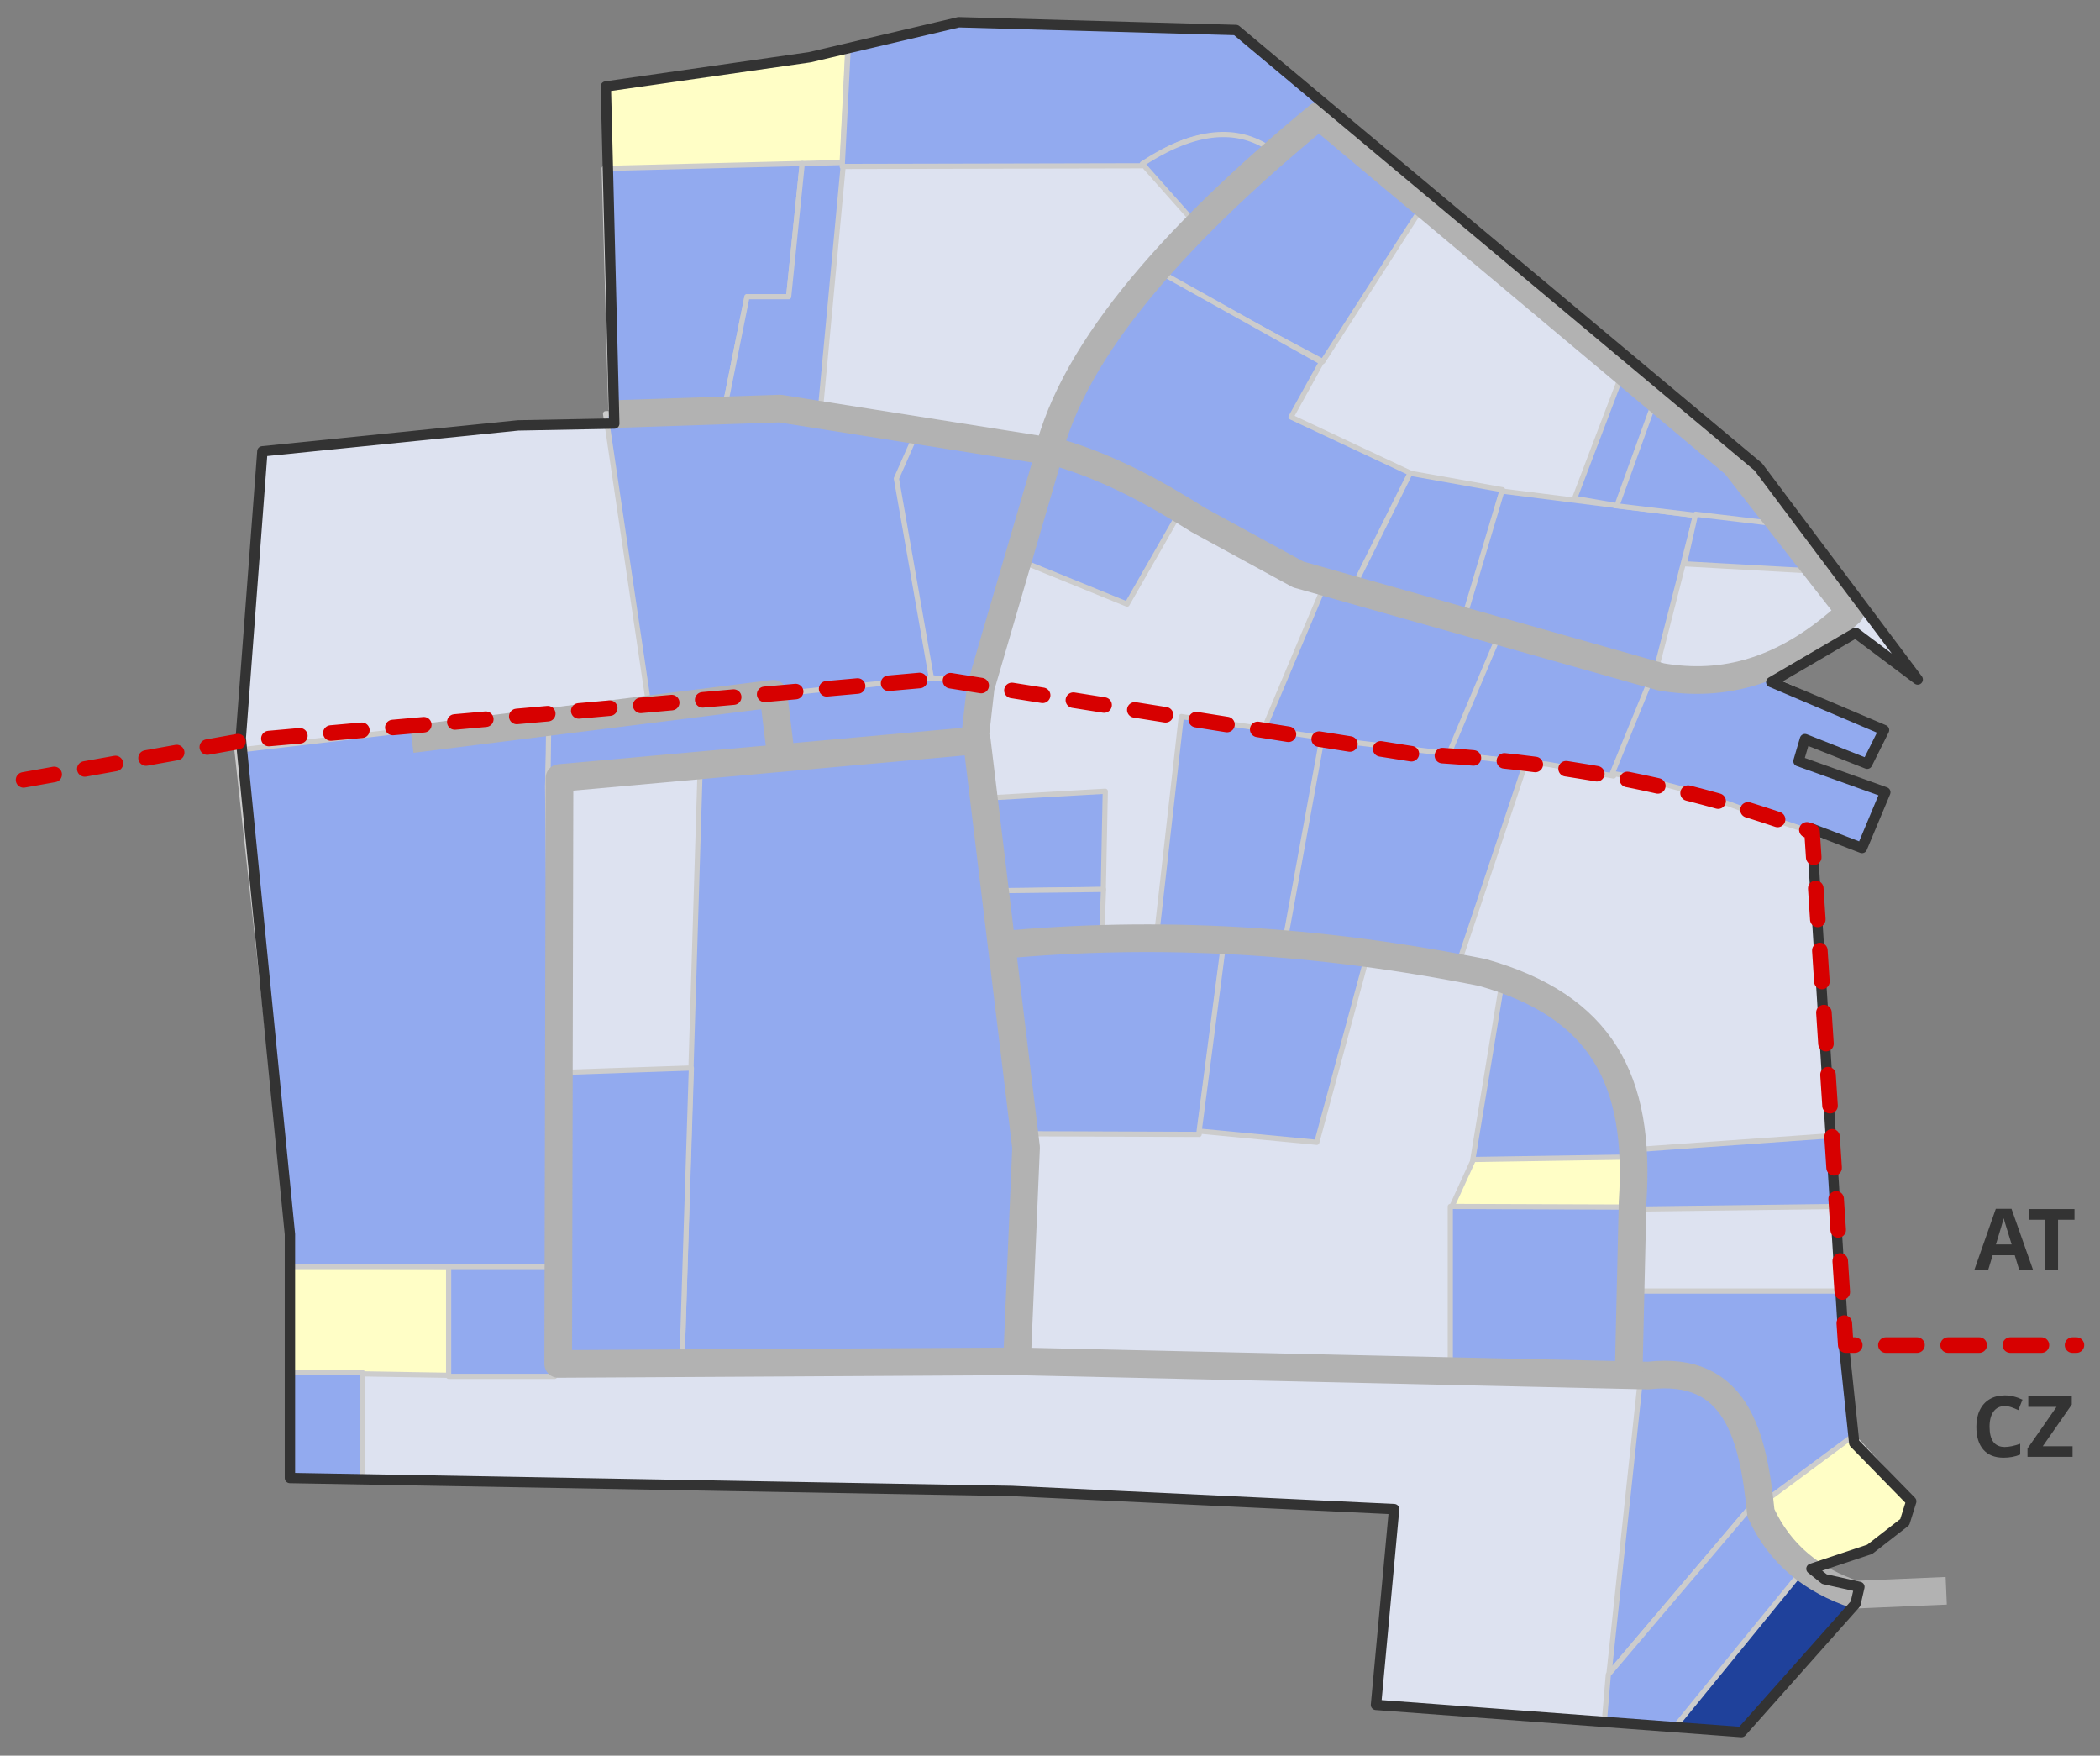 <?xml version="1.0" standalone="no"?>
<!DOCTYPE svg PUBLIC "-//W3C//DTD SVG 1.1//EN" "http://www.w3.org/Graphics/SVG/1.1/DTD/svg11.dtd">
<!--Generator: Xara Designer (www.xara.com), SVG filter version: 6.2.0.0-->
<svg stroke-width="0.501" stroke-linejoin="bevel" fill-rule="evenodd" xmlns:xlink="http://www.w3.org/1999/xlink" xmlns="http://www.w3.org/2000/svg" version="1.1" overflow="visible" width="598.5pt" height="500.25pt" viewBox="0 0 598.5 500.25">
 <rect x="0" y="0" width="598.5" height="500.25" fill="#808080" stroke="none"/>
 <defs>
	</defs>
 <g id="Document" fill="none" stroke="black" font-family="Times New Roman" font-size="16" transform="scale(1 -1)">
  <g id="Spread" transform="translate(0 -500.25)">
   <g id="wiese">
    <a xlink:href="grundriss_park" target="_self">
     <path d="M 175.783,379.406 L 172.898,475.002 L 230.744,483.933 L 273.223,493.907 L 352.266,491.691 L 501.117,367.215 L 546.549,306.64 L 528.821,319.937 L 504.81,305.902 L 536.946,292.236 L 532.144,282.633 L 514.414,289.649 L 512.568,283.371 L 537.314,274.506 L 530.666,258.624 L 516.262,264.165 L 525.494,117.158 L 528.45,89.087 L 544.701,72.465 L 542.856,66.555 L 532.882,58.8 L 516.262,53.258 L 519.955,50.304 L 529.927,48.087 L 528.821,43.287 L 496.317,6.719 L 392.157,14.477 L 397.327,70.249 L 288.365,75.421 L 82.632,79.114 L 82.632,148.554 L 67.98,293.713 L 74.994,371.648 L 147.639,379.035 L 175.783,379.406 Z" stroke="none" fill="#dde2f0" stroke-width="2.954" stroke-linejoin="round" marker-start="none" marker-end="none" stroke-miterlimit="79.84"/>
    </a>
   </g>
   <g id="kompostieranlage"/>
   <g id="retentionsbecken">
    <path d="M 241.64,486.823 L 230.09,483.673 L 172.64,475.873 L 172.94,452.023 L 239.99,453.373 L 241.64,486.823 Z" fill="#fffec6" stroke-width="1.477" stroke="#cccccc" stroke-linejoin="round" marker-start="none" marker-end="none" stroke-miterlimit="79.84"/>
    <path d="M 82.34,139.574 L 128.39,139.424 L 128.09,108.374 L 82.49,109.124 L 82.34,139.574 Z" stroke-width="1.477" stroke="#cccccc" fill="#fffec6" stroke-linejoin="round" marker-start="none" marker-end="none" stroke-miterlimit="79.84"/>
    <path d="M 420.139,170.324 L 413.539,155.924 L 463.789,156.074 L 465.439,170.624 L 420.139,170.324 Z" stroke-width="1.477" stroke="#cccccc" fill="#fffec6" stroke-linejoin="round" marker-start="none" marker-end="none" stroke-miterlimit="79.84"/>
    <path d="M 527.989,91.124 L 503.539,73.274 C 506.16,65.158 510.993,58.886 516.139,52.874 L 532.489,58.574 L 542.839,66.374 L 544.639,72.974 L 527.989,91.124 Z" stroke-width="1.477" stroke="#cccccc" fill="#fffec6" stroke-linejoin="round" marker-start="none" marker-end="none" stroke-miterlimit="79.84"/>
   </g>
   <g id="grundstuecke_light">
    <path d="M 174.091,383.685 L 172.207,452.259 L 228.647,453.661 L 224.769,415.711 L 212.899,415.711 L 206.478,383.787 L 174.091,383.685 Z" stroke="#cccccc" fill="#92aaef" stroke-width="1.477" stroke-linejoin="round" marker-start="none" marker-end="none" stroke-miterlimit="79.84"/>
    <path d="M 233.81,383.497 L 222.251,383.837 L 206.478,383.787 L 212.899,415.711 L 224.769,415.711 L 228.647,453.661 L 240.404,453.954 L 233.81,383.497 Z" stroke="#cccccc" fill="#92aaef" stroke-width="1.477" stroke-linejoin="round" marker-start="none" marker-end="none" stroke-miterlimit="79.84"/>
    <path d="M 156.571,292.128 L 156.063,276.299 L 157.513,139.346 L 82.632,139.346 L 82.632,148.554 L 67.542,286.465 L 156.732,296.956 L 156.571,292.128 Z" stroke="#cccccc" fill="#92aaef" stroke-width="1.477" stroke-linejoin="round" marker-start="none" marker-end="none" stroke-miterlimit="79.84"/>
    <path d="M 194.321,110.606 L 199.571,282.182 L 277.83,289.709 L 292.197,167.803 L 289.842,112.356 L 194.321,110.606 Z" stroke="#cccccc" fill="#92aaef" stroke-width="1.477" stroke-linejoin="round" marker-start="none" marker-end="none" stroke-miterlimit="79.84"/>
    <path d="M 158.831,109.957 L 159.398,194.652 L 197.046,195.941 L 194.321,110.606 L 158.831,109.957 Z" stroke="#cccccc" fill="#92aaef" stroke-width="1.477" stroke-linejoin="round" marker-start="none" marker-end="none" stroke-miterlimit="79.84"/>
    <path d="M 127.857,108.073 L 127.857,139.346 L 157.513,139.346 L 157.471,143.298 L 158.097,108.073 L 127.857,108.073 Z" stroke="#cccccc" fill="#92aaef" stroke-width="1.477" stroke-linejoin="round" marker-start="none" marker-end="none" stroke-miterlimit="79.84"/>
    <path d="M 282.038,272.913 L 315.005,274.796 L 314.443,246.791 L 286.179,246.379 L 282.038,272.913 Z" stroke="#cccccc" fill="#92aaef" stroke-width="1.477" stroke-linejoin="round" marker-start="none" marker-end="none" stroke-miterlimit="79.84"/>
    <path d="M 405.243,441.144 L 376.985,397.249 L 328.569,423.059 L 360.03,453.578 L 374.911,466.375 L 405.243,441.144 Z" stroke="#cccccc" fill="#92aaef" stroke-width="1.477" stroke-linejoin="round" marker-start="none" marker-end="none" stroke-miterlimit="79.84"/>
    <path d="M 330.076,423.059 L 376.608,397.061 L 367.942,381.425 L 402.041,365.412 L 385.462,332.067 L 359.842,341.486 L 319.903,364.093 L 299.181,373.136 L 317.266,406.857 L 330.076,423.059 Z" stroke="#cccccc" fill="#92aaef" stroke-width="1.477" stroke-linejoin="round" marker-start="none" marker-end="none" stroke-miterlimit="79.84"/>
    <path d="M 401.852,365.412 L 428.227,360.702 L 417.3,323.212 L 385.086,331.69 L 401.852,365.412 Z" stroke="#cccccc" fill="#92aaef" stroke-width="1.477" stroke-linejoin="round" marker-start="none" marker-end="none" stroke-miterlimit="79.84"/>
    <path d="M 428.038,360.325 L 483.236,353.355 L 471.556,307.765 L 416.735,322.459 L 428.038,360.325 Z" stroke="#cccccc" fill="#92aaef" stroke-width="1.477" stroke-linejoin="round" marker-start="none" marker-end="none" stroke-miterlimit="79.84"/>
    <path d="M 471.556,387.641 L 460.253,356.181 L 507.35,350.529 L 496.047,366.73 L 471.556,387.641 Z" stroke="#cccccc" fill="#92aaef" stroke-width="1.477" stroke-linejoin="round" marker-start="none" marker-end="none" stroke-miterlimit="79.84"/>
    <path d="M 483.236,353.731 L 508.669,350.717 L 517.146,337.53 L 480.034,339.602 L 483.236,353.731 Z" stroke="#cccccc" fill="#92aaef" stroke-width="1.477" stroke-linejoin="round" marker-start="none" marker-end="none" stroke-miterlimit="79.84"/>
    <path d="M 471.368,385.381 L 460.818,356.181 L 448.761,358.253 L 462.325,393.858 L 471.368,385.381 Z" stroke="#cccccc" fill="#92aaef" stroke-width="1.477" stroke-linejoin="round" marker-start="none" marker-end="none" stroke-miterlimit="79.84"/>
    <path d="M 289.762,340.921 L 321.222,328.111 L 336.67,355.05 L 310.295,368.803 L 297.863,372.382 L 289.762,340.921 Z" stroke="#cccccc" fill="#92aaef" stroke-width="1.477" stroke-linejoin="round" marker-start="none" marker-end="none" stroke-miterlimit="79.84"/>
    <path d="M 377.738,334.139 L 360.03,292.128 L 403.548,285.535 L 412.967,284.969 L 428.227,319.821 L 377.738,334.139 Z" stroke="#cccccc" fill="#92aaef" stroke-width="1.477" stroke-linejoin="round" marker-start="none" marker-end="none" stroke-miterlimit="79.84"/>
    <path d="M 471.179,306.446 L 459.876,279.129 L 440.849,282.52 L 412.779,285.158 L 427.285,319.445 L 471.179,306.446 Z" stroke="#cccccc" fill="#92aaef" stroke-width="1.477" stroke-linejoin="round" marker-start="none" marker-end="none" stroke-miterlimit="79.84"/>
    <path d="M 500.191,308.895 L 536.927,292.505 L 531.841,282.709 L 514.509,289.679 L 512.437,283.462 L 537.116,274.42 L 530.71,258.407 L 497.742,269.333 C 485.47,274.037 472.762,277.657 459.499,279.883 L 470.426,306.634 L 500.191,308.895 Z" stroke="#cccccc" fill="#92aaef" stroke-width="1.477" stroke-linejoin="round" marker-start="none" marker-end="none" stroke-miterlimit="79.84"/>
    <path d="M 434.82,282.897 L 415.605,225.44 L 365.305,230.714 L 376.043,289.868 L 434.82,282.897 Z" stroke="#cccccc" fill="#92aaef" stroke-width="1.477" stroke-linejoin="round" marker-start="none" marker-end="none" stroke-miterlimit="79.84"/>
    <path d="M 336.67,296.084 L 329.511,232.787 L 366.058,231.28 L 376.797,290.056 L 336.67,296.084 Z" stroke="#cccccc" fill="#92aaef" stroke-width="1.477" stroke-linejoin="round" marker-start="none" marker-end="none" stroke-miterlimit="79.84"/>
    <path d="M 282.98,246.446 L 314.499,246.822 L 313.934,232.41 L 285.617,231.468 L 282.98,246.446 Z" stroke="#cccccc" fill="#92aaef" stroke-width="1.477" stroke-linejoin="round" marker-start="none" marker-end="none" stroke-miterlimit="79.84"/>
    <path d="M 348.915,231.656 L 341.756,177.024 L 291.457,177.212 L 284.864,231.091 L 348.915,231.656 Z" stroke="#cccccc" fill="#92aaef" stroke-width="1.477" stroke-linejoin="round" marker-start="none" marker-end="none" stroke-miterlimit="79.84"/>
    <path d="M 389.607,227.7 L 375.289,174.763 L 341.756,177.966 L 349.103,234.294 L 389.607,227.7 Z" stroke="#cccccc" fill="#92aaef" stroke-width="1.477" stroke-linejoin="round" marker-start="none" marker-end="none" stroke-miterlimit="79.84"/>
    <path d="M 428.227,221.295 L 419.749,169.865 L 467.035,170.618 C 462.812,196.949 450.277,214.277 428.227,221.295 Z" stroke="#cccccc" fill="#92aaef" stroke-width="1.477" stroke-linejoin="round" marker-start="none" marker-end="none" stroke-miterlimit="79.84"/>
    <path d="M 522.044,176.647 L 466.093,172.691 L 465.905,155.736 L 523.74,156.489 L 522.044,176.647 Z" stroke="#cccccc" fill="#92aaef" stroke-width="1.477" stroke-linejoin="round" marker-start="none" marker-end="none" stroke-miterlimit="79.84"/>
    <path d="M 465.528,156.301 L 413.332,156.489 L 413.332,110.354 L 464.586,108.827 L 465.528,156.301 Z" stroke="#cccccc" fill="#92aaef" stroke-width="1.477" stroke-linejoin="round" marker-start="none" marker-end="none" stroke-miterlimit="79.84"/>
    <path d="M 467.788,109.769 C 486.212,112.145 497.628,100.499 501.698,74.163 L 458.557,23.298 L 467.788,109.769 Z" stroke="#cccccc" fill="#92aaef" stroke-width="1.477" stroke-linejoin="round" marker-start="none" marker-end="none" stroke-miterlimit="79.84"/>
    <path d="M 477.396,7.662 L 513.567,52.122 L 500.38,72.536 L 458.369,23.075 L 457.239,9.734 L 477.396,7.662 Z" stroke="#cccccc" fill="#92aaef" stroke-width="1.477" stroke-linejoin="round" marker-start="none" marker-end="none" stroke-miterlimit="79.84"/>
    <path d="M 496.235,6.72 L 529.768,44.398 L 513.19,52.122 L 477.208,8.039 L 496.235,6.72 Z" fill="#1f419b" stroke="#cccccc" stroke-width="1.477" stroke-linejoin="round" marker-start="none" marker-end="none" stroke-miterlimit="79.84"/>
    <path d="M 465.905,132.375 L 524.307,132.375 L 528.638,91.495 L 501.698,71.526 C 499.378,99.713 487.083,111.94 464.963,108.45 L 465.905,132.375 Z" stroke="#cccccc" fill="#92aaef" stroke-width="1.477" stroke-linejoin="round" marker-start="none" marker-end="none" stroke-miterlimit="79.84"/>
    <path d="M 172.584,382.367 L 185.206,297.215 L 265.836,306.823 L 255.663,363.528 L 261.692,377.468 L 221.942,384.25 L 172.584,382.367 Z" stroke="#cccccc" fill="#92aaef" stroke-width="1.477" stroke-linejoin="round" marker-start="none" marker-end="none" stroke-miterlimit="79.84"/>
    <path d="M 279.212,305.881 L 298.993,372.005 L 261.88,378.41 L 255.475,363.904 L 265.46,307.011 L 279.212,305.881 Z" stroke="#cccccc" fill="#92aaef" stroke-width="1.477" stroke-linejoin="round" marker-start="none" marker-end="none" stroke-miterlimit="79.84"/>
    <path d="M 378.492,469.967 L 363.044,457.345 C 351.667,463.941 339.222,463.281 325.366,453.012 L 240.027,452.824 L 241.723,486.169 L 273.372,494.27 L 351.929,491.632 L 378.492,469.967 Z" stroke="#cccccc" fill="#92aaef" stroke-width="1.477" stroke-linejoin="round" marker-start="none" marker-end="none" stroke-miterlimit="79.84"/>
    <path d="M 341.945,435.115 L 325.555,453.578 C 340.539,463.363 352.568,464.284 362.102,457.722 L 341.945,435.115 Z" stroke="#cccccc" fill="#92aaef" stroke-width="1.477" stroke-linejoin="round" marker-start="none" marker-end="none" stroke-miterlimit="79.84"/>
    <path d="M 156.394,295.714 L 266.104,307.092 L 279.571,305.466 L 276.901,288.633 L 156.162,277.255 L 156.394,295.714 Z" stroke="#cccccc" fill="#92aaef" stroke-width="1.477" stroke-linejoin="round" marker-start="none" marker-end="none" stroke-miterlimit="79.84"/>
    <path d="M 82.64,109.124 L 103.344,109.124 L 103.344,78.657 L 82.938,78.657 L 82.64,109.124 Z" stroke="#cccccc" fill="#92aaef" stroke-width="1.477" stroke-linejoin="round" marker-start="none" marker-end="none" stroke-miterlimit="79.84"/>
   </g>
   <g id="strassen">
    <path d="M 159.089,111.617 L 159.459,278.569 L 278.393,289.281 L 292.429,173.302 L 289.842,112.356 L 159.089,111.617 Z" stroke="#b2b2b2" stroke-width="7.879" stroke-linejoin="round" marker-start="none" marker-end="none" stroke-miterlimit="79.84"/>
    <path d="M 554.676,46.981 L 528.821,45.871 C 516.585,49.916 507.284,57.316 501.856,69.142 C 499.64,91.303 494.839,111.25 469.723,108.294 L 289.844,112.356" fill="none" stroke="#b2b2b2" stroke-width="7.879" stroke-linejoin="round" stroke-miterlimit="79.84"/>
    <path d="M 284.672,230.922 C 330.138,235.263 376.004,232.454 422.444,223.164 C 456.426,213.561 467.607,192.657 465.29,157.789 L 464.181,109.402" fill="none" stroke="#b2b2b2" stroke-width="7.879" stroke-linejoin="round" stroke-miterlimit="79.84"/>
    <path d="M 222.619,284.478 L 220.403,302.578 L 117.352,289.649" fill="none" stroke="#b2b2b2" stroke-width="7.879" stroke-linejoin="round" stroke-miterlimit="79.84"/>
    <path d="M 174.553,382.247 L 222.251,383.837 L 301.662,371.279 C 316.836,366.751 329.446,359.663 341.553,352.072 L 369.995,336.559 L 473.416,307.379 C 491.021,304.384 508.628,308.532 527.342,325.847 L 494.469,367.954 L 375.904,467.313 C 332.83,431.821 303.935,398.196 297.969,367.586 L 279.501,304.423 L 277.654,288.172" fill="none" stroke="#b2b2b2" stroke-width="7.879" stroke-linejoin="round" stroke-miterlimit="79.84"/>
   </g>
   <g id="umriss">
    <path d="M 175.064,379.557 L 172.657,475.606 L 230.744,483.933 L 273.223,493.907 L 352.266,491.691 L 501.117,367.215 L 546.549,306.64 L 528.821,319.937 L 504.81,305.902 L 536.946,292.236 L 532.144,282.633 L 514.414,289.649 L 512.568,283.371 L 537.314,274.506 L 530.666,258.624 L 516.262,264.165 L 525.494,117.158 L 528.45,89.087 L 544.701,72.465 L 542.856,66.555 L 532.882,58.8 L 516.262,53.258 L 519.955,50.304 L 529.927,48.087 L 528.821,43.287 L 496.317,6.719 L 392.157,14.477 L 397.327,70.249 L 288.365,75.421 L 82.632,79.114 L 82.632,148.554 L 68.623,289.963 L 74.779,371.648 L 147.639,379.035 L 175.064,379.557 Z" stroke="#333333" stroke-width="2.954" stroke-linejoin="round" marker-start="none" marker-end="none" stroke-miterlimit="79.84"/>
   </g>
   <g id="staatsgrenze">
    <path d="M 6.716,278.026 L 68.769,289.108 L 267.485,306.837 L 402.671,285.415 C 442.453,283.613 480.539,276.72 516.434,263.252 L 526.038,116.986 L 591.784,116.986" fill="none" stroke="#d70000" stroke-width="4.433" stroke-linejoin="round" stroke-dasharray="8.866 8.866" stroke-dashoffset="0" stroke-linecap="round" stroke-miterlimit="79.84"/>
    <g id="Group" fill-rule="nonzero" stroke-linejoin="round" stroke-linecap="round" stroke="none" stroke-width="0.906" fill="#333333" stroke-miterlimit="79.84">
     <g id="Group_1">
      <path d="M 571.356,99.607 C 569.98,99.607 568.913,99.09 568.158,98.055 C 567.402,97.02 567.025,95.579 567.024,93.729 C 567.025,89.881 568.469,87.956 571.356,87.956 C 572.569,87.956 574.037,88.26 575.759,88.865 L 575.759,85.796 C 574.344,85.206 572.761,84.91 571.014,84.91 C 568.504,84.91 566.584,85.672 565.253,87.195 C 563.923,88.718 563.259,90.904 563.259,93.752 C 563.259,95.547 563.586,97.119 564.239,98.468 C 564.891,99.817 565.83,100.853 567.053,101.573 C 568.278,102.293 569.712,102.653 571.356,102.653 C 573.034,102.653 574.716,102.248 576.409,101.437 L 575.229,98.463 C 574.583,98.768 573.935,99.037 573.281,99.265 C 572.628,99.493 571.986,99.607 571.356,99.607 Z" marker-start="none" marker-end="none"/>
      <path d="M 590.68,85.146 L 577.838,85.146 L 577.838,87.519 L 586.112,99.382 L 578.062,99.382 L 578.062,102.404 L 590.457,102.404 L 590.457,100.044 L 582.193,88.168 L 590.68,88.168 L 590.68,85.146 Z" marker-start="none" marker-end="none"/>
     </g>
    </g>
    <g id="Group_2" fill-rule="nonzero" stroke-linejoin="round" stroke-linecap="round" stroke="none" stroke-width="0.906" fill="#333333" stroke-miterlimit="79.84">
     <g id="Group_3">
      <path d="M 575.452,138.483 L 574.2,142.591 L 567.909,142.591 L 566.657,138.483 L 562.714,138.483 L 568.805,155.811 L 573.28,155.811 L 579.395,138.483 L 575.452,138.483 Z M 573.326,145.66 C 572.17,149.382 571.519,151.487 571.373,151.976 C 571.227,152.462 571.123,152.848 571.06,153.131 C 570.801,152.124 570.058,149.633 568.829,145.66 L 573.326,145.66 Z" marker-start="none" marker-end="none"/>
      <path d="M 586.538,138.483 L 582.878,138.483 L 582.878,152.695 L 578.192,152.695 L 578.192,155.74 L 591.225,155.74 L 591.225,152.695 L 586.538,152.695 L 586.538,138.483 Z" marker-start="none" marker-end="none"/>
     </g>
    </g>
   </g>
  </g>
 </g>
</svg>

